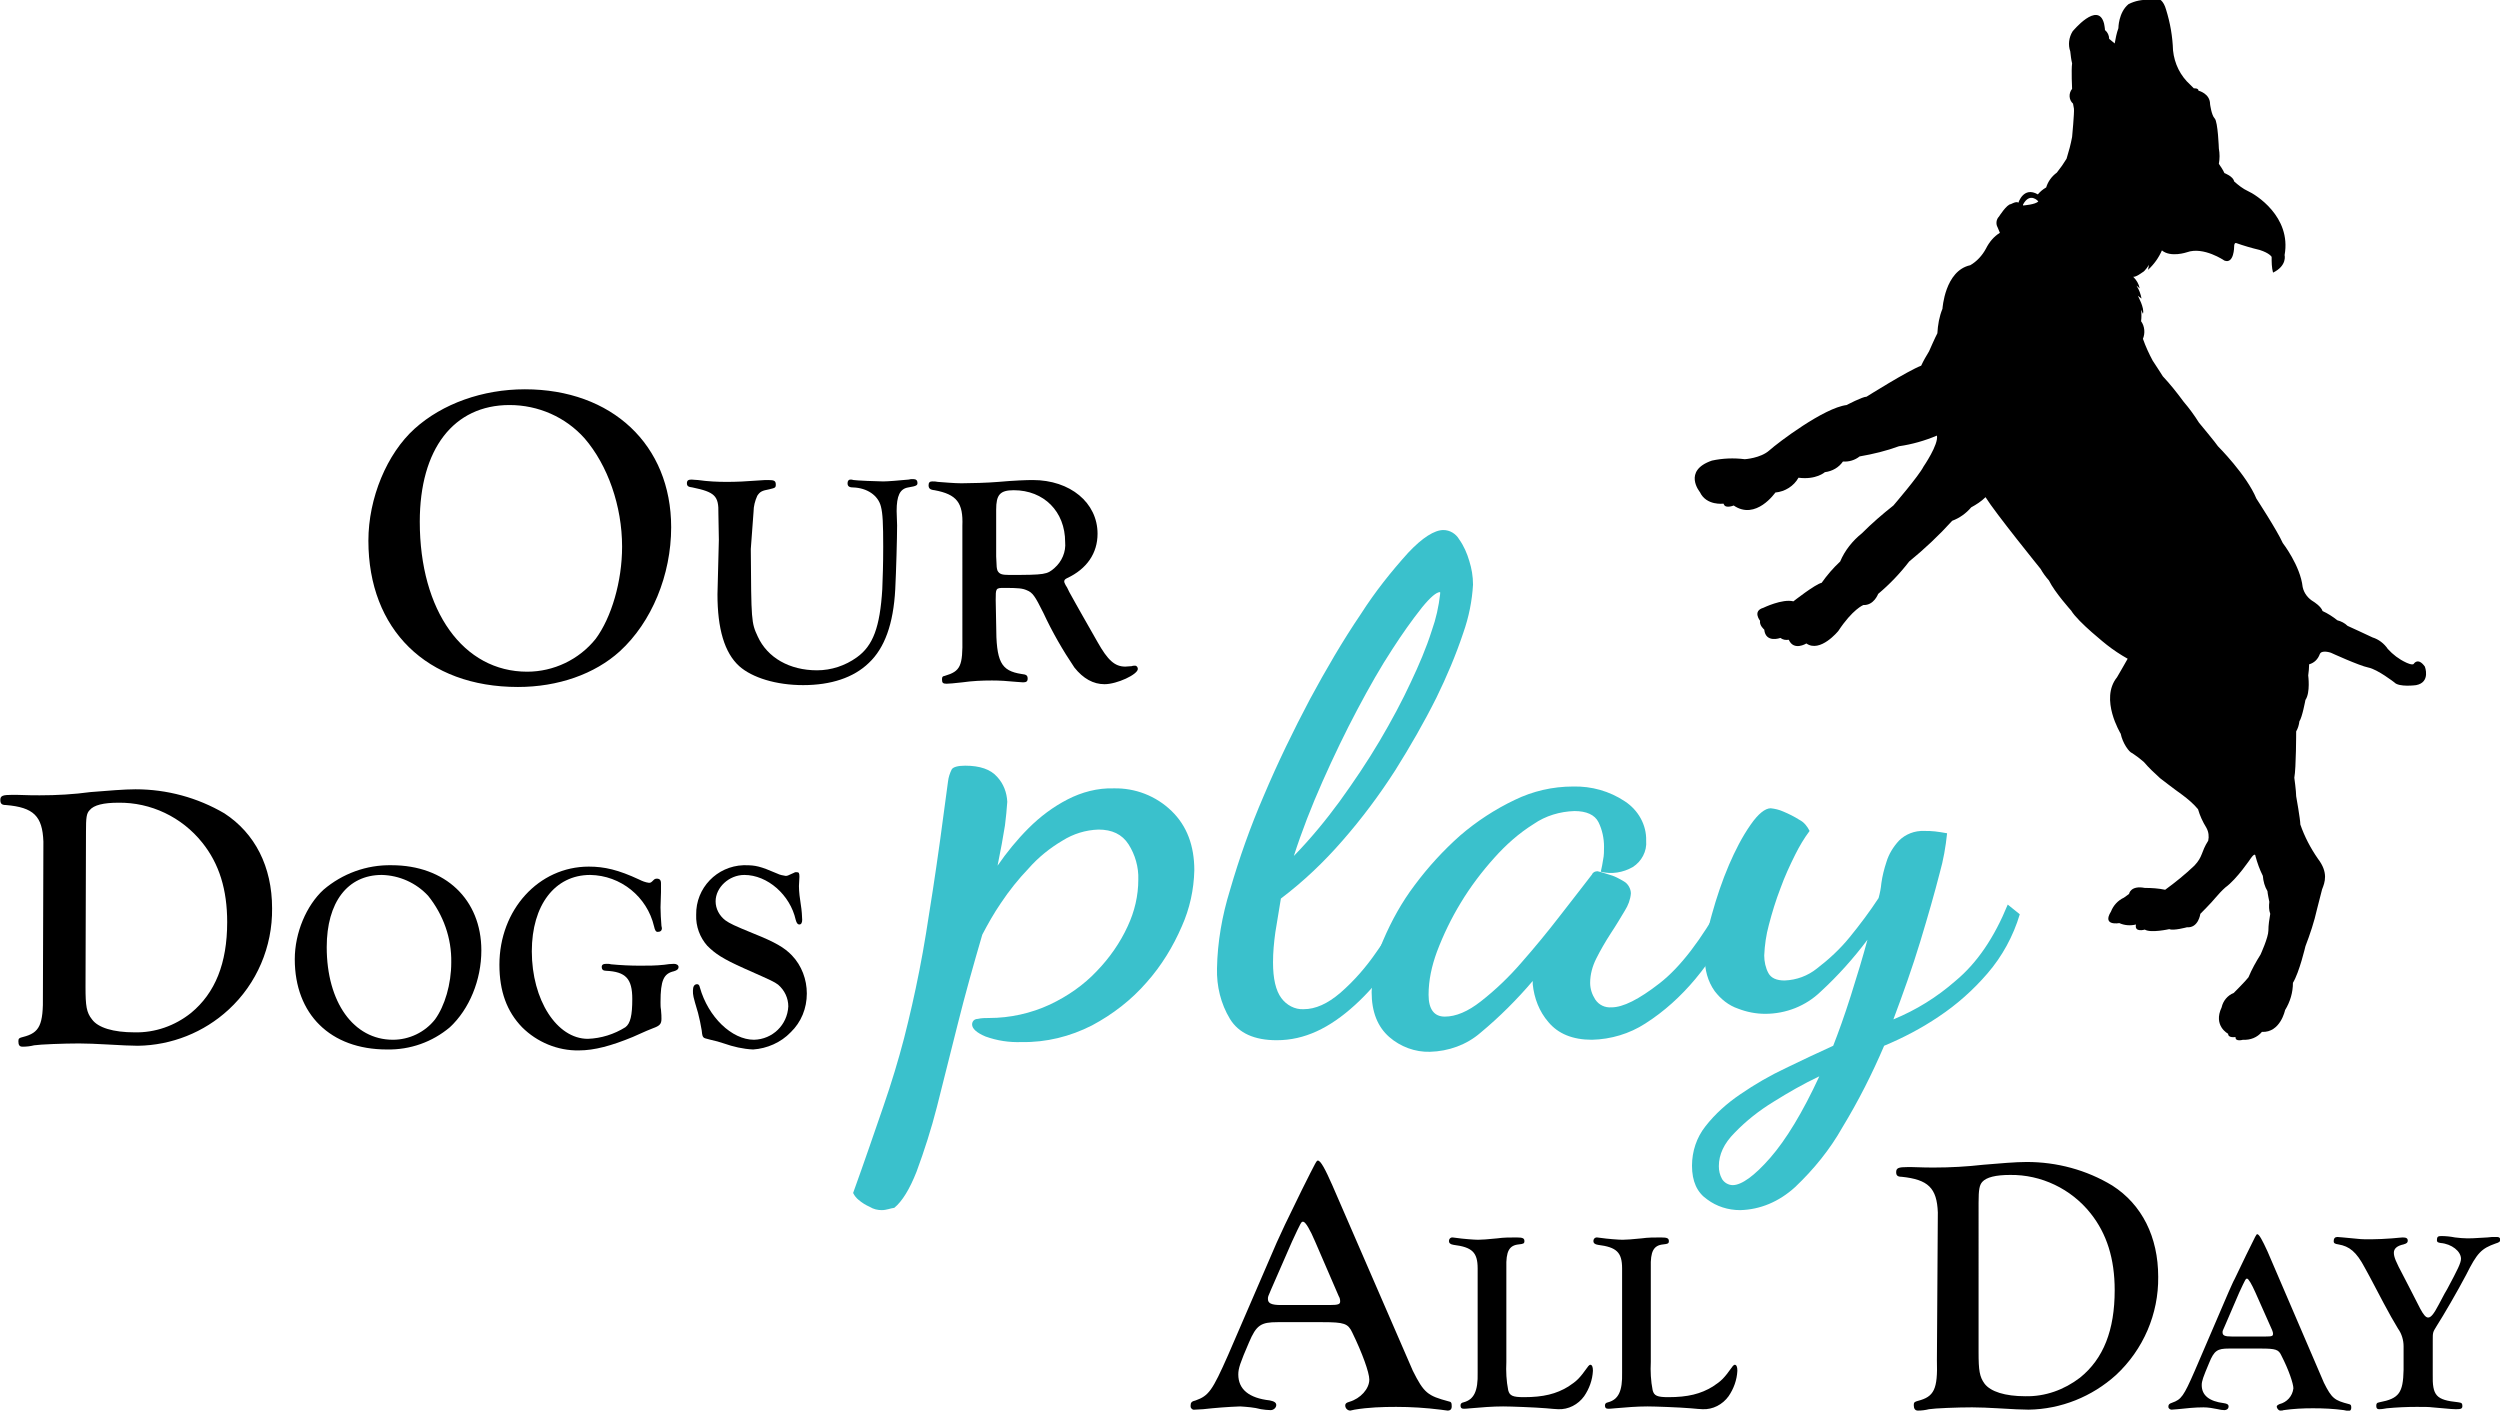 <?xml version="1.0" encoding="utf-8"?>
<!-- Generator: Adobe Illustrator 25.3.1, SVG Export Plug-In . SVG Version: 6.00 Build 0)  -->
<svg version="1.1" id="Layer_1" xmlns="http://www.w3.org/2000/svg" xmlns:xlink="http://www.w3.org/1999/xlink" x="0px" y="0px"
	 viewBox="0 0 540 304.7" style="enable-background:new 0 0 540 304.7;" xml:space="preserve">
<style type="text/css">
	.st0{fill:#3AC1CC;}
</style>
<g id="Group_2437" transform="translate(6043.072 -1427.413)">
	<path id="Path_39231" d="M-5519.3,1571.4c-1.5-2.1-2.4-0.6-2.4-0.6c-0.3,0.4-1.7-0.3-1.7-0.3c-1.5-0.7-2.8-1.7-3.9-2.9
		c-0.8-1.2-2-2.1-3.3-2.5c-0.8-0.4-5.4-2.5-5.4-2.5c-0.6-0.6-1.4-1-2.2-1.2c-1-0.8-2.1-1.5-3.2-2c-0.3-1-1.9-2-1.9-2
		c-1.2-0.7-2.1-1.8-2.4-3.2c-0.5-4.6-4.3-9.5-4.3-9.5c-1.2-2.7-5.7-9.6-5.7-9.6c-2.1-5.1-8.3-11.3-8.3-11.3
		c-0.2-0.4-4.1-5.1-4.1-5.1c-1-1.6-2.1-3.1-3.3-4.5c-1.4-1.9-2.9-3.8-4.5-5.5c0,0-1.2-1.9-2.2-3.4c-0.8-1.5-1.5-3-2.1-4.7
		c0.5-1.2,0.4-2.7-0.4-3.8c0.1-0.8,0.1-1.6,0-2.5l0.4,0.9c0.4-1.2-1.1-3.9-1.1-3.9l0.8,0.6c-0.2-1-0.5-1.9-1.1-2.8l0.7,0.6
		c-0.2-1-0.7-1.8-1.4-2.5c0.6,0.1,1.9-0.9,1.9-0.9c0.7-0.3,1.5-1.7,1.5-1.7l-0.2,1.1c1.3-1.2,2.3-2.6,3-4.2c1.9,1.6,5.4,0.4,5.4,0.4
		c3.6-1.3,8.1,1.8,8.1,1.8c2.1,0.8,2.1-3,2.1-3c0-0.9,0.4-0.8,0.4-0.8c1.7,0.6,3.4,1.1,5.1,1.5c2.2,0.7,2.6,1.5,2.6,1.5
		c0,1.1,0,2.3,0.3,3.4c3.1-1.5,2.5-3.8,2.5-3.8c1.5-8.3-6.3-13.1-7.9-13.8c-1.1-0.5-2.1-1.3-3-2.1c-0.2-1.1-2.1-1.8-2.1-1.8
		c-0.3-0.7-0.8-1.4-1.2-2c0.2-1.1,0.2-2.2,0-3.3c0,0-0.2-5.8-0.9-6.5s-1-3.1-1-3.1c0-2.3-2.5-2.9-2.5-2.9c0-0.6-1-0.5-1-0.5
		l-0.8-0.8c-2.1-1.9-3.4-4.5-3.7-7.4c-0.1-3-0.6-5.9-1.5-8.8c-1.1-3.9-3.7-2.1-3.7-2.1c-1.5-0.1-3,0.2-4.4,0.9
		c-2.2,1.8-2.2,5.2-2.2,5.2c-0.4,1.1-0.6,2.2-0.8,3.3l-1.2-1c0-0.7-0.3-1.4-0.9-1.9c0-0.4-0.2-1.4-0.2-1.4c-1.3-5-6.8,1.7-6.8,1.7
		c-0.8,1.3-1,2.9-0.5,4.3c0.1,0.9,0.2,1.8,0.4,2.6c-0.2,1.5,0,5.5,0,5.5c-0.8,1-0.7,2.4,0.2,3.2l0.2,1.1c0.1,0.8-0.4,6.1-0.4,6.1
		c-0.3,1.6-0.7,3.1-1.2,4.7c-0.6,1-1.3,2-2.1,3c-1.1,0.8-1.9,1.9-2.3,3.2c-0.7,0.4-1.3,0.9-1.8,1.5c-3.1-1.8-4.2,1.8-4.2,1.8
		c-0.4-0.4-1.6,0.3-1.6,0.3c-0.9,0-2.6,2.7-2.6,2.7c-0.6,0.6-0.7,1.6-0.3,2.3l0.5,1.2c-1.3,0.8-2.3,2-3,3.4c-0.8,1.5-2,2.8-3.4,3.6
		c-5.5,1.2-6,9.4-6,9.4c-0.7,1.7-1,3.5-1.1,5.3c-0.4,0.7-1.8,3.9-1.8,3.9c-0.6,1-1.2,2-1.7,3.1c-2.9,1.1-11.8,6.7-11.8,6.7
		c-0.9,0-4.3,1.8-4.3,1.8c-4.9,0.6-14.8,8.1-16.7,9.8s-5.3,1.9-5.3,1.9c-2.4-0.3-4.8-0.2-7.1,0.3c-6.4,2.2-2.6,6.8-2.6,6.8
		c1.4,3,5.1,2.5,5.1,2.5l0.1,0.2c0.4,0.9,2.1,0.2,2.1,0.2c4.8,3.3,9-2.8,9-2.8c2.1-0.2,4-1.4,5-3.2c3.8,0.5,5.7-1.2,5.7-1.2
		c1.6-0.2,3-1,3.9-2.3c1.3,0.1,2.6-0.3,3.6-1.1c2.9-0.5,5.8-1.2,8.5-2.2c2.8-0.4,5.6-1.2,8.2-2.3c0.4,1.9-2.9,6.7-2.9,6.7
		c-1,2-6.5,8.4-6.5,8.4c-2.4,1.9-4.6,3.8-6.8,6c-2,1.6-3.7,3.7-4.7,6.1c-1.5,1.4-2.8,2.9-4,4.6c-1.4,0.3-6.1,4-6.1,4
		c-2.4-0.6-6.5,1.4-6.5,1.4c-2.4,0.7-0.7,2.8-0.7,2.8c-0.2,1,0.9,1.9,0.9,1.9c0.3,3,3.5,1.8,3.5,1.8c0.5,0.4,1.1,0.5,1.8,0.4
		c1.1,2.5,3.8,0.8,3.8,0.8c3,2.1,6.9-2.7,6.9-2.7c3.1-4.7,5.4-5.6,5.4-5.6c2.3,0.1,3.2-2.4,3.2-2.4c2.5-2.1,4.7-4.4,6.7-7
		c3.3-2.7,6.4-5.6,9.3-8.8c1.6-0.6,3-1.6,4.1-2.9c1.1-0.6,2.2-1.3,3.1-2.2c2.1,3.4,11.9,15.5,11.9,15.5c0.5,0.9,1.1,1.7,1.8,2.5
		c1.2,2.5,4.8,6.5,4.8,6.5c1.5,2.5,7.7,7.4,7.7,7.4c1.4,1.1,2.9,2.1,4.5,3c-0.2,0.4-2.3,4-2.3,4c-3.8,4.7,0.8,12.2,0.8,12.2
		c0.4,2,1.8,4,2.5,4.2c0.9,0.6,1.7,1.2,2.5,1.9c1.1,1.3,2.3,2.4,3.5,3.5c0,0,3.1,2.4,4.8,3.6c1.2,0.9,2.4,1.9,3.4,3.1
		c0.4,1.4,1,2.7,1.8,4c0.5,0.9,0.6,1.9,0.4,2.8c-1.6,2.5-1.1,3.4-3,5.4c-2,1.9-4.1,3.6-6.3,5.2c-1.4-0.3-2.9-0.4-4.4-0.4
		c-3.1-0.6-3.4,1.3-3.4,1.3l-1.1,0.8c-1.3,0.6-2.3,1.7-2.8,3c-2,3.2,1.8,2.5,1.8,2.5c1.1,0.5,2.4,0.6,3.6,0.3
		c-0.4,1.8,1.9,1.1,1.9,1.1c1.3,0.8,5.3-0.1,5.3-0.1c0.9,0.4,3.8-0.4,3.8-0.4c2.5,0.2,2.9-2.9,2.9-2.9s2.5-2.5,3.2-3.4
		c0.7-0.8,1.4-1.6,2.2-2.3c2.5-1.8,5.5-6.3,5.5-6.3c1-1.4,1-0.5,1-0.5c0.4,1.5,0.9,2.9,1.6,4.3c0.1,1.2,0.4,2.3,1,3.3
		c0,0.4,0.4,2.3,0.4,2.3c-0.1,0.9-0.1,1.8,0.2,2.6c-0.2,1.2-0.4,2.4-0.4,3.6c0,1.5-1.7,5.2-1.7,5.2c-1,1.6-1.9,3.2-2.6,4.9
		c-0.5,0.7-3.2,3.4-3.2,3.4c-1.3,0.5-2.3,1.7-2.6,3.1c-1.9,4,1.4,5.7,1.4,5.7c0,1,1.6,0.7,1.6,0.7c-0.1,1.1,1.6,0.6,1.6,0.6
		c1.6,0.1,3.1-0.5,4.1-1.7c4,0.2,5-4.7,5-4.7c1.1-1.8,1.7-3.8,1.7-5.9c1.4-2.3,2.7-7.9,2.7-7.9c1-2.6,1.9-5.3,2.5-8
		c0.4-1.5,1.1-4.3,1.1-4.3c0.6-1.5,1.4-3.6-0.9-6.6c-1.6-2.3-2.9-4.8-3.8-7.4c0-1.1-0.9-6.1-0.9-6.1c0-1.1-0.4-4-0.4-4
		c0.4-2.1,0.4-10,0.4-10c0.4-0.7,0.6-1.4,0.7-2.2c0.6-0.8,1.3-4.6,1.3-4.6c1.1-1.6,0.6-5.3,0.6-5.3c0.1-0.8,0.2-1.6,0.2-2.4
		c1.1-0.3,1.9-1.1,2.3-2.2c0.4-1,2.4-0.3,2.4-0.3s6.1,2.8,8.1,3.2s5.6,3.2,5.6,3.2c1,1.1,4.7,0.6,4.7,0.6
		C-5518,1574.8-5519.3,1571.4-5519.3,1571.4z M-5606.1,1471.8l0-0.2c1.5-2.8,3.3-0.7,3.3-0.7
		C-5603.3,1471.6-5606.1,1471.8-5606.1,1471.8z"/>
	<path id="Path_39232" d="M-5898.1,1541.3c0,10.3-4.2,20.5-11.1,26.8c-5.4,4.9-13.3,7.7-22,7.7c-19.7,0-32.3-12.4-32.3-31.6
		c0-9.2,4-18.8,10-24.2s14.7-8.5,23.8-8.5C-5910.9,1511.5-5898.1,1523.5-5898.1,1541.3z M-5952.4,1540.1c0,19.3,9.4,32.4,23.2,32.4
		c5.7,0,11.2-2.6,14.8-7.1c3.4-4.6,5.7-12.4,5.7-19.9c0-8.8-3.1-17.6-8.1-23.4c-4.1-4.6-10-7.2-16.2-7.2
		C-5945.1,1514.9-5952.4,1524.4-5952.4,1540.1L-5952.4,1540.1z"/>
	<path id="Path_39233" d="M-5887.9,1538.3c0.1-3.8-0.8-4.6-5.6-5.6c-0.9-0.1-1.2-0.3-1.2-0.9s0.3-0.8,1-0.8c0.3,0,0.9,0.1,1.4,0.1
		c2.1,0.3,4.2,0.4,6.2,0.4c2,0,4.3-0.1,6.8-0.3c1.1-0.1,1.8-0.1,2.2-0.1c1.3,0,1.6,0.2,1.6,1c0,0.7-0.2,0.7-1.4,1
		c-1.6,0.3-2,0.5-2.6,1.4c-0.5,1.1-0.8,2.3-0.8,3.4c-0.2,2.9-0.4,5.5-0.6,8.1c0.1,15.5,0.1,15.9,1.5,18.9c2.1,4.6,6.9,7.3,12.8,7.3
		c3.1,0,6.1-1,8.6-2.8c3.5-2.5,5-6.5,5.5-14.7c0.1-2.7,0.2-5.2,0.2-9.2c0-4.9-0.1-7.2-0.5-8.7c-0.6-2.4-3-4-6-4.1
		c-0.9,0-1.2-0.3-1.2-0.9c0-0.5,0.2-0.7,0.5-0.8c0.3,0,0.5,0,0.8,0.1c0.5,0.1,5.1,0.3,6.4,0.3c1,0,3.4-0.2,5.5-0.4
		c0.3-0.1,0.6-0.1,1-0.1c0.6,0,0.9,0.3,0.9,0.8s-0.1,0.7-2,1c-1.8,0.3-2.5,1.8-2.5,5.1l0.1,3.1c0,2.7-0.2,9.8-0.4,13.8
		c-0.4,7.5-2.3,12.7-5.7,15.9c-3.3,3.2-8.2,4.8-14.2,4.8c-5.8,0-11-1.6-13.8-4.1c-3.2-2.9-4.7-8.1-4.7-15.5l0.3-11.8L-5887.9,1538.3
		z"/>
	<path id="Path_39234" d="M-5827.9,1562.3c0,8.1,1,10,5.5,10.7c1,0.1,1.3,0.3,1.3,1c0,0.6-0.3,0.8-1,0.8l-1.4-0.1
		c-2-0.2-3.7-0.3-5.3-0.3c-2.2,0-4.3,0.1-6.4,0.4c-1.8,0.2-2.9,0.3-3.4,0.3c-0.8,0-1-0.2-1-0.9c0-0.6,0.1-0.7,0.6-0.8
		c3.4-1,3.9-2.1,3.8-8.2V1541c0.2-5-1.2-6.8-6-7.7c-1-0.1-1.3-0.4-1.3-1.1c0-0.6,0.3-0.8,0.8-0.8c0.4,0,0.8,0,1.2,0.1
		c1.4,0.1,3.6,0.3,5.1,0.3c1.9,0,5.7-0.1,8-0.3c3.3-0.3,6.1-0.4,7.4-0.4c8.1,0,14,4.9,14,11.6c0,4.2-2.3,7.6-6.6,9.6
		c-0.4,0.2-0.6,0.4-0.6,0.7c0,0.3,0.2,0.5,0.3,0.8c0.1,0.1,0.5,0.8,0.8,1.5c0.9,1.6,2.1,3.8,2.8,5l3.3,5.8c2.2,3.9,3.7,5.3,6,5.3
		c0.5,0,0.9-0.1,1.4-0.1c0.2-0.1,0.5-0.1,0.7-0.1c0.4,0,0.6,0.4,0.6,0.7c0,1.2-4.5,3.3-7.2,3.3c-2.4,0-4.6-1.2-6.5-3.6
		c-2.5-3.7-4.8-7.7-6.7-11.8c-1.8-3.6-2.3-4.4-3.6-4.9c-0.9-0.4-1.8-0.5-4.9-0.5c-1.8,0-1.8,0.1-1.8,2.6L-5827.9,1562.3z
		 M-5827.9,1547.6c0.1,2.5,0.1,2.5,0.3,3.1c0.4,0.7,0.9,0.9,2.5,0.9c7.8,0,8.2-0.1,9.8-1.5c1.6-1.4,2.5-3.5,2.3-5.6
		c0-6.6-4.6-11.2-11.1-11.2c-3,0-3.8,1-3.8,4.2L-5827.9,1547.6z"/>
	<path id="Path_39235" d="M-6033.7,1609.2c-0.2-5.5-2.1-7.4-8.1-7.9c-0.9,0-1.2-0.3-1.2-1.1c0-0.9,0.5-1.1,2.6-1.1h0.8
		c2.5,0.1,4.3,0.1,5.1,0.1c3.7,0,7.3-0.2,11-0.7c3.8-0.3,7.3-0.6,9.7-0.6c6.8,0,13.4,1.8,19.2,5.2c6.6,4.3,10.3,11.5,10.3,20.5
		c0.1,8.3-3.3,16.3-9.4,21.9c-5.3,4.9-12.3,7.7-19.6,7.8c-1.1,0-3.7-0.1-7-0.3c-2-0.1-3.8-0.2-5.7-0.2c-3.3,0-8.4,0.2-9.7,0.4
		c-0.8,0.2-1.6,0.3-2.5,0.3c-0.7,0-0.9-0.4-0.9-1.2c0-0.6,0.2-0.7,1-0.9c3.6-0.9,4.4-2.6,4.3-9.1L-6033.7,1609.2z M-6024.6,1640.6
		c0,4.1,0.2,5.5,1.4,7c1.3,1.8,4.6,2.8,9.2,2.8c4.4,0.1,8.7-1.4,12.2-4.2c5.2-4.3,7.8-10.7,7.8-19.6c0-7-1.7-12.6-5.4-17.2
		c-4.4-5.5-11.1-8.7-18.1-8.6c-3.2,0-5.3,0.5-6.2,1.6c-0.7,0.7-0.8,1.6-0.8,4.7L-6024.6,1640.6z"/>
	<path id="Path_39236" d="M-5939.1,1632.7c0,6.4-2.6,12.7-6.8,16.6c-3.8,3.2-8.6,4.9-13.6,4.8c-12.2,0-19.9-7.6-19.9-19.5
		c0-5.7,2.5-11.6,6.2-15c4.1-3.5,9.3-5.4,14.7-5.3C-5946.9,1614.3-5939.1,1621.7-5939.1,1632.7z M-5972.5,1632
		c0,11.9,5.8,20,14.3,20c3.5,0,6.9-1.6,9.1-4.4c2.1-2.9,3.5-7.6,3.5-12.3c0.1-5.2-1.7-10.3-5-14.4c-2.6-2.8-6.2-4.4-10-4.5
		C-5968,1616.4-5972.5,1622.3-5972.5,1632L-5972.5,1632z"/>
	<path id="Path_39237" d="M-5900.4,1623.4c0,1.3,0.1,2.6,0.2,4c0,0.2,0.1,0.3,0.1,0.5c0,0.5-0.3,0.8-0.9,0.8c-0.4,0-0.6-0.3-0.8-1.2
		c-1.5-6.4-7.2-11-13.8-11.1c-7.6,0-12.6,6.5-12.6,16.5c0,10.5,5.4,18.9,12.1,18.9c2.9-0.1,5.7-1,8.1-2.5c1.1-0.8,1.5-2.6,1.5-6.1
		c0-4.4-1.4-5.9-5.7-6.1c-0.6,0-0.9-0.3-0.9-0.8c0-0.5,0.3-0.7,1-0.7c0.3,0,0.7,0,1,0.1c2.1,0.2,4.2,0.3,6.3,0.3
		c1.7,0,3.4,0,5.2-0.2c0.7-0.1,1.4-0.2,2.1-0.2c0.6,0,1,0.3,1,0.7s-0.3,0.7-1,0.9c-2.2,0.5-2.9,1.9-2.9,6.7c0,0.5,0,1.1,0.1,1.6
		c0.1,0.9,0.1,1.6,0.1,2c0,1.1-0.4,1.5-1.8,2c-0.3,0.1-2,0.8-4.4,1.9c-4.6,1.9-8.3,2.9-11.6,2.9c-4.6,0.1-9.1-1.8-12.3-5
		c-3.3-3.4-4.9-7.8-4.9-13.5c0-11.9,8.5-21.2,19.3-21.2c3.4,0,6.4,0.7,10.9,2.8c0.6,0.3,1.3,0.6,2.1,0.7c0.4,0,0.5-0.1,1-0.6
		c0.2-0.2,0.4-0.3,0.7-0.3c0.6,0,0.9,0.3,0.9,1v1.9L-5900.4,1623.4z"/>
	<path id="Path_39238" d="M-5870.5,1618.8c0,1.3,0.2,2.7,0.4,4c0.2,1.1,0.3,2.8,0.3,3.3c0,0.6-0.2,1-0.6,1s-0.6-0.3-0.8-1
		c-1.2-5.4-6.1-9.7-11.1-9.7c-3.3,0-6.2,2.7-6.2,5.7c0,1.6,0.8,3.1,2.1,4.1c1,0.7,1.8,1.1,6.2,2.9c4.5,1.8,6.6,3,8.2,4.7
		c2.1,2.2,3.2,5.2,3.2,8.2c0,3.2-1.2,6.2-3.5,8.4c-2.1,2.2-5.1,3.5-8.1,3.7c-2.2-0.1-4.3-0.6-6.3-1.3c-0.9-0.3-1.9-0.6-2.9-0.8
		c-1.1-0.3-1.3-0.3-1.5-0.5c-0.2-0.2-0.3-0.4-0.4-1.5c-0.2-1.3-0.5-2.6-0.8-3.8c-1.1-3.7-1.1-3.8-1.1-4.8c0-0.9,0.3-1.4,0.9-1.4
		c0.3,0,0.5,0.2,0.6,0.7c1.8,6.4,6.9,11.3,11.7,11.3c4-0.1,7.2-3.2,7.4-7.2c0-1.8-0.8-3.5-2.2-4.7c-1-0.7-1-0.7-7.3-3.5
		c-4.7-2.1-6.3-3.2-8-4.9c-1.6-1.8-2.5-4.2-2.4-6.7c-0.1-5.8,4.5-10.5,10.2-10.7c0.1,0,0.2,0,0.4,0c2.2,0,3.2,0.2,6.9,1.8
		c0.6,0.3,1.2,0.4,1.8,0.5c0.4,0,0.4,0,1.9-0.7c0.1-0.1,0.3-0.1,0.5-0.1c0.5,0,0.6,0.2,0.6,1L-5870.5,1618.8z"/>
	<path id="Path_39239" d="M-5737.9,1723.5c2.4,4.8,3.2,5.4,7.7,6.6c0.6,0.1,0.7,0.3,0.7,1.1c0,0.6-0.3,0.9-0.9,0.9
		c-0.2,0-0.6-0.1-1.5-0.2c-3.2-0.4-6.4-0.6-9.6-0.6c-3,0-6,0.1-9,0.6c-0.3,0.1-0.6,0.1-0.9,0.2c-0.6,0-1.1-0.5-1.1-1.1
		c0-0.4,0.2-0.6,0.9-0.8c2.4-0.7,4.3-2.8,4.3-4.8c0-1.5-1.5-5.7-3.7-10.2c-0.9-1.9-1.7-2.2-6.4-2.2h-9.7c-3.6,0-4.6,0.6-6.2,4.4
		c-1.9,4.4-2.3,5.6-2.3,6.9c0,3.2,2.3,5.1,6.8,5.6c1,0.2,1.4,0.5,1.4,1c0,0.6-0.6,1.1-1.2,1.1c0,0,0,0,0,0c-0.7,0-1.4-0.1-2.1-0.2
		c-1.5-0.4-3-0.5-4.5-0.6c-2.7,0.1-5.3,0.3-8,0.6l-1.8,0.1c-0.5,0.1-0.9-0.3-0.9-0.7c0-0.1,0-0.2,0-0.2c0-0.6,0.2-0.9,1.1-1.1
		c2.8-1,3.6-2.1,7-9.8l10.5-24.3c0.9-1.9,1.5-3.3,1.8-3.9l3.6-7.4c3.2-6.4,3.2-6.4,3.5-6.4c0.6,0,1.6,1.9,3.1,5.3L-5737.9,1723.5z
		 M-5759,1695.6c-1.1-2.6-2.1-4.3-2.6-4.3c-0.4,0-0.4,0-2.4,4.3l-4.5,10.3c-0.7,1.6-0.7,1.6-0.7,2.1c0,0.9,0.7,1.3,2.8,1.3h10.5
		c2,0,2.3-0.2,2.3-0.8c0-0.4-0.1-0.8-0.3-1.1L-5759,1695.6z"/>
	<path id="Path_39240" d="M-5717.7,1721.6c-0.1,2,0,4.1,0.4,6.1c0.3,1.2,1,1.5,3.4,1.5c4.2,0,7-0.7,9.6-2.3c1.8-1.2,2.3-1.6,4.3-4.4
		c0.2-0.2,0.3-0.3,0.4-0.3c0.4,0,0.6,0.4,0.6,1.3c-0.1,2-0.8,3.9-1.9,5.5c-1.3,1.8-3.4,2.9-5.6,2.8c-0.4,0-1.5-0.1-2.6-0.2
		c-2.4-0.2-7.7-0.4-9.3-0.4c-2.3,0-4.7,0.2-7,0.4c-0.9,0.1-1.3,0.1-1.5,0.1c-0.5,0-0.7-0.2-0.7-0.7c0-0.4,0.2-0.6,0.7-0.7
		c2.2-0.6,3.1-2.4,3-6.4v-22.5c0-3.5-1.2-4.6-5.2-5.1c-0.7-0.1-1-0.4-1-0.8c0-0.4,0.2-0.7,0.6-0.8c0.1,0,0.1,0,0.2,0l0.8,0.1
		c1.3,0.2,3.9,0.4,4.7,0.4c0.9,0,2-0.1,4.1-0.3c1.4-0.2,2.8-0.2,4.2-0.2c1.4,0,1.7,0.2,1.7,0.8c0,0.5-0.2,0.6-1.2,0.7
		c-2.1,0.2-2.8,1.5-2.7,5L-5717.7,1721.6z"/>
	<path id="Path_39241" d="M-5686.5,1721.6c-0.1,2,0,4.1,0.4,6.1c0.3,1.2,1,1.5,3.4,1.5c4.2,0,7-0.7,9.6-2.3c1.8-1.2,2.3-1.6,4.3-4.4
		c0.2-0.2,0.3-0.3,0.4-0.3c0.4,0,0.6,0.4,0.6,1.3c-0.1,2-0.8,3.9-1.9,5.5c-1.3,1.8-3.4,2.9-5.6,2.8c-0.4,0-1.5-0.1-2.6-0.2
		c-2.4-0.2-7.7-0.4-9.3-0.4c-2.3,0-4.7,0.2-7,0.4c-0.9,0.1-1.3,0.1-1.5,0.1c-0.5,0-0.7-0.2-0.7-0.7c0-0.4,0.2-0.6,0.7-0.7
		c2.2-0.6,3.1-2.4,3-6.4v-22.5c0-3.5-1.2-4.6-5.2-5.1c-0.7-0.1-1-0.4-1-0.8c0-0.4,0.2-0.7,0.6-0.8c0.1,0,0.1,0,0.2,0l0.8,0.1
		c1.3,0.2,3.9,0.4,4.7,0.4c0.9,0,2-0.1,4.1-0.3c1.4-0.2,2.8-0.2,4.2-0.2c1.4,0,1.7,0.2,1.7,0.8c0,0.5-0.2,0.6-1.2,0.7
		c-2.1,0.2-2.8,1.5-2.7,5L-5686.5,1721.6z"/>
	<path id="Path_39242" d="M-5624.5,1689.3c-0.2-5.3-2.1-7.1-7.8-7.7c-0.9,0-1.2-0.3-1.2-1c0-0.9,0.5-1.1,2.5-1.1h0.8
		c2.4,0.1,4.2,0.1,4.9,0.1c3.5,0,7.1-0.2,10.6-0.6c3.6-0.3,7-0.6,9.4-0.6c6.5,0,12.9,1.7,18.5,5.1c6.4,4.1,9.9,11.1,9.9,19.7
		c0.1,8-3.2,15.7-9.1,21.2c-5.2,4.7-11.9,7.4-18.9,7.5c-1.1,0-3.6-0.1-6.7-0.3c-1.9-0.1-3.7-0.2-5.5-0.2c-3.2,0-8.1,0.2-9.3,0.4
		c-0.8,0.2-1.6,0.3-2.4,0.3c-0.6,0-0.9-0.4-0.9-1.2c0-0.6,0.2-0.7,0.9-0.9c3.5-0.9,4.3-2.5,4.1-8.8L-5624.5,1689.3z M-5615.7,1719.5
		c0,3.9,0.2,5.3,1.3,6.8c1.3,1.7,4.4,2.7,8.8,2.7c4.3,0.1,8.4-1.4,11.8-4c5.1-4.1,7.5-10.3,7.5-18.9c0-6.8-1.7-12.2-5.2-16.6
		c-4.2-5.3-10.7-8.4-17.4-8.3c-3.1,0-5.1,0.5-6,1.5c-0.6,0.7-0.8,1.6-0.8,4.5L-5615.7,1719.5z"/>
	<path id="Path_39243" d="M-5541.1,1726.1c1.7,3.4,2.3,3.8,5.4,4.6c0.4,0.1,0.5,0.2,0.5,0.8c0,0.4-0.2,0.7-0.6,0.7
		c-0.1,0-0.4-0.1-1-0.2c-2.2-0.3-4.4-0.4-6.7-0.4c-2.1,0-4.2,0.1-6.3,0.4c-0.2,0.1-0.4,0.1-0.7,0.1c-0.4,0-0.7-0.4-0.8-0.8
		c0-0.3,0.2-0.4,0.6-0.6c1.6-0.4,2.8-1.7,3-3.4c0-1-1-4-2.6-7.1c-0.6-1.3-1.2-1.5-4.5-1.5h-6.8c-2.5,0-3.2,0.4-4.3,3.1
		c-1.3,3.1-1.6,3.9-1.6,4.8c0,2.2,1.6,3.5,4.8,3.9c0.7,0.1,1,0.3,1,0.7c0,0.5-0.4,0.8-0.9,0.8c0,0,0,0,0,0c-0.5,0-1-0.1-1.4-0.2
		c-1-0.2-2.1-0.4-3.1-0.4c-1.9,0-3.7,0.2-5.6,0.4l-1.3,0.1c-0.3,0-0.6-0.2-0.7-0.5c0-0.1,0-0.1,0-0.2c0-0.4,0.2-0.6,0.8-0.8
		c2-0.7,2.5-1.4,4.9-6.9l7.3-17c0.6-1.3,1-2.3,1.3-2.8l2.5-5.2c2.2-4.5,2.2-4.5,2.4-4.5c0.4,0,1.1,1.3,2.2,3.7L-5541.1,1726.1z
		 M-5555.9,1706.6c-0.8-1.8-1.5-3-1.8-3c-0.3,0-0.3,0-1.7,3l-3.1,7.2c-0.5,1.1-0.5,1.1-0.5,1.4c0,0.7,0.5,0.9,2,0.9h7.3
		c1.4,0,1.6-0.1,1.6-0.6c0-0.3-0.1-0.5-0.2-0.8L-5555.9,1706.6z"/>
	<path id="Path_39244" d="M-5517.6,1724.2c-0.1,4.7,0.7,5.6,5.5,6.1c0.7,0.1,0.9,0.2,0.9,0.8s-0.3,0.7-1.4,0.7c-0.6,0-0.6,0-5.1-0.4
		c-0.7-0.1-1.8-0.1-3.4-0.1c-2.1,0-4.3,0.1-6.4,0.3c-0.6,0.1-1.1,0.2-1.7,0.2c-0.4,0-0.6-0.2-0.6-0.7s0.1-0.7,0.7-0.8
		c4.2-0.8,5.1-2,5.2-7v-5.1c0-1.3-0.4-2.7-1.2-3.8c-0.9-1.5-2-3.4-3.1-5.5c-1.4-2.6-2.7-5.2-4.1-7.7c-1.8-3.4-3.3-4.6-5.7-5
		c-0.8-0.1-1-0.3-1-0.7c0-0.6,0.3-0.9,0.8-0.9c0.3,0,1.1,0.1,4.4,0.4c0.8,0.1,1.8,0.1,2.9,0.1c1.5,0,3-0.1,4.5-0.2
		c1.4-0.1,1.9-0.2,2.3-0.2c0.8,0,1.1,0.2,1.1,0.7c0,0.4-0.2,0.6-0.9,0.8c-1.4,0.3-2.1,0.9-2.1,1.8c0,0.9,0.4,1.9,2,4.9
		c0.5,1,2.4,4.6,3.7,7.2c0.7,1.3,1.2,1.9,1.7,1.9c0.6,0,1.2-0.7,2.3-2.8c1.1-2.1,1.7-3.2,1.8-3.3c2.3-4.3,3-5.7,3-6.6
		c0-1.6-2-3.2-4.4-3.4c-0.6-0.1-0.8-0.2-0.8-0.6c0-0.7,0.2-0.9,0.9-0.9c1,0,2,0.1,3,0.3c0.9,0.1,1.8,0.2,2.7,0.2
		c0.9,0,0.9,0,4.3-0.2c0.6-0.1,1.2-0.1,1.8-0.1h0.3c0.4,0,0.7,0.2,0.7,0.6c0,0.4-0.3,0.6-1,0.8c-3.1,1.1-4,2-6.4,6.8
		c-1.9,3.6-4.8,8.6-6.4,11.1c-0.8,1.3-0.8,1.3-0.8,3.1L-5517.6,1724.2z"/>
	<path id="Path_39245" class="st0" d="M-5852.6,1688.8c-0.9,0-1.8-0.2-2.6-0.7c-0.9-0.4-1.7-0.9-2.4-1.5c-0.5-0.4-0.9-0.9-1.2-1.5
		c2.6-7.2,4.7-13.4,6.5-18.6s3.3-10.2,4.5-14.8c1.2-4.7,2.3-9.5,3.3-14.6c1-5,1.9-10.8,2.9-17.3c1-6.5,2.1-14.4,3.3-23.6
		c0.1-0.9,0.4-1.8,0.8-2.6c0.3-0.5,1.3-0.8,2.9-0.8c3.2,0,5.5,0.8,6.9,2.4c1.4,1.5,2.1,3.4,2.2,5.4c-0.1,1.7-0.3,3.4-0.5,5.1
		c-0.4,2.5-0.9,5.3-1.6,8.7c2-2.9,4.2-5.6,6.7-8.1c2.5-2.5,5.3-4.6,8.4-6.2c3.1-1.6,6.5-2.5,10-2.4c4.6-0.1,9.1,1.6,12.5,4.9
		c3.3,3.2,4.9,7.5,4.9,12.8c-0.1,4.2-1,8.3-2.7,12.1c-1.9,4.4-4.4,8.5-7.6,12.1c-3.3,3.8-7.3,6.9-11.8,9.3
		c-4.7,2.4-9.9,3.7-15.2,3.6c-2.7,0.1-5.3-0.3-7.8-1.2c-1.9-0.8-2.9-1.7-2.9-2.6c0-0.7,0.5-1.2,1.2-1.2c0.8-0.2,1.7-0.2,2.5-0.2
		c4.5,0,9-1,13.1-2.9c3.8-1.8,7.3-4.2,10.2-7.3c2.7-2.8,5-6.1,6.6-9.6c1.5-3.2,2.3-6.6,2.3-10.1c0.1-2.7-0.7-5.4-2.1-7.6
		c-1.4-2.2-3.6-3.2-6.5-3.2c-2.8,0.1-5.4,0.9-7.8,2.4c-2.7,1.6-5.2,3.6-7.3,6c-2.2,2.3-4.2,4.8-6,7.5c-1.5,2.2-2.8,4.5-4,6.8
		c-1.9,6.5-3.7,12.9-5.3,19.3c-1.6,6.4-3.1,12.4-4.5,17.9c-1.2,4.7-2.7,9.4-4.4,14c-1.5,3.8-3.1,6.4-4.8,7.8
		C-5850.7,1688.4-5851.6,1688.8-5852.6,1688.8z"/>
	<path id="Path_39246" class="st0" d="M-5767.3,1652.1c-4.8,0-8.2-1.5-10.1-4.6c-2-3.3-2.9-7.1-2.8-10.9c0.1-5.7,1.1-11.4,2.8-16.9
		c2-6.9,4.4-13.7,7.3-20.4c3-7.1,6.4-14.1,10-20.9c3.4-6.3,7-12.5,11-18.4c3-4.7,6.5-9.1,10.2-13.2c3.1-3.3,5.7-4.9,7.6-4.9
		c1.4,0,2.7,0.8,3.4,2c1,1.4,1.7,3,2.2,4.7c0.5,1.6,0.8,3.3,0.8,5.1c-0.2,3.5-0.9,7-2.1,10.4c-1.6,4.8-3.6,9.5-5.8,14
		c-2.7,5.4-5.7,10.6-8.9,15.7c-3.4,5.3-7.2,10.4-11.4,15.2c-4,4.6-8.4,8.8-13.3,12.5c-0.4,2.5-0.8,4.9-1.2,7.3
		c-0.3,2.2-0.5,4.3-0.5,6.5c0,3.5,0.6,6.1,1.8,7.7c1.1,1.5,2.9,2.5,4.8,2.4c2.6,0,5.2-1.2,7.9-3.5c3-2.6,5.6-5.6,7.8-8.8
		c2.5-3.5,4.7-7.2,6.5-11.1l3.7,1.9c-4.4,8.7-9.3,15.6-14.8,20.6S-5761.3,1652.1-5767.3,1652.1z M-5763.6,1612.3
		c3.6-3.7,6.9-7.7,9.9-11.8c3.1-4.3,6-8.6,8.6-13c2.6-4.4,4.9-8.7,6.8-12.8c1.7-3.6,3.3-7.3,4.5-11.1c0.9-2.5,1.5-5.2,1.8-7.9v-0.4
		c-0.8,0-2.1,1.1-3.9,3.3c-2.3,2.9-4.4,5.9-6.4,9c-2.5,3.8-5,8.2-7.6,13.1s-5.1,10.1-7.5,15.5
		C-5759.8,1601.6-5761.9,1607-5763.6,1612.3L-5763.6,1612.3z"/>
	<path id="Path_39247" class="st0" d="M-5734.2,1654.6c-3.2,0.1-6.4-1.1-8.8-3.2c-2.5-2.2-3.8-5.4-3.8-9.7c0.1-3.8,0.9-7.6,2.5-11.2
		c1.8-4.2,4-8.2,6.8-11.9c2.9-3.9,6.2-7.5,9.8-10.7c3.6-3.1,7.6-5.7,11.8-7.7c3.9-1.9,8.2-2.9,12.6-2.9c4-0.1,7.9,1,11.2,3.2
		c2.9,1.9,4.7,5.1,4.6,8.5c0.2,2.3-1,4.5-2.9,5.7c-2.1,1.2-4.6,1.6-6.9,1c0.2-0.9,0.4-1.8,0.5-2.6c0.2-0.9,0.2-1.9,0.2-2.8
		c0-1.8-0.4-3.7-1.2-5.3c-0.8-1.6-2.6-2.4-5.2-2.4c-3.1,0.1-6.2,1-8.8,2.8c-3.2,2-6,4.5-8.5,7.3c-2.7,3-5.2,6.3-7.3,9.8
		c-2,3.3-3.7,6.8-5.1,10.5c-1.1,3-1.8,6.1-1.8,9.3c0,3.1,1.2,4.7,3.5,4.7c2.4,0,5-1.1,7.8-3.3c3.2-2.5,6.1-5.3,8.7-8.3
		c2.9-3.3,5.7-6.7,8.4-10.2s5-6.4,6.9-8.9c0.2-0.5,0.7-0.7,1.2-0.7c0.4,0.1,1.2,0.3,2.4,0.7c1.2,0.3,2.3,0.9,3.3,1.5
		c0.9,0.5,1.5,1.6,1.5,2.6c-0.1,1.3-0.6,2.6-1.3,3.7c-0.9,1.5-1.9,3.2-3.1,5c-1.1,1.7-2.2,3.6-3.1,5.4c-0.8,1.6-1.3,3.4-1.3,5.2
		c0,1.3,0.4,2.5,1.1,3.6c0.8,1.2,2.1,1.8,3.5,1.7c2.5,0,5.9-1.7,10.4-5.2c4.5-3.5,9-9.4,13.6-17.7l2.9,2.8c-2.3,5.1-5.3,9.8-8.8,14
		c-3.1,3.7-6.7,7-10.8,9.6c-3.4,2.2-7.4,3.4-11.5,3.5c-4.2,0-7.3-1.3-9.4-3.8c-2-2.3-3.1-5.2-3.4-8.2v-0.7c-3.4,4-7.2,7.8-11.3,11.2
		C-5726.3,1653.1-5730.2,1654.5-5734.2,1654.6z"/>
	<path id="Path_39248" class="st0" d="M-5667.2,1688.8c-2.6,0-5.1-0.8-7.1-2.3c-2.2-1.5-3.3-3.9-3.3-7.3c0-3.1,1-6.1,2.9-8.5
		c2.1-2.7,4.7-5,7.5-6.9c3.2-2.2,6.5-4.1,9.9-5.7c3.5-1.7,6.9-3.3,10.2-4.8c1.1-2.8,2.4-6.4,3.8-10.8c1.4-4.4,2.6-8.4,3.6-12.1
		c-3,4-6.4,7.8-10.1,11.2c-3.2,3.1-7.5,4.8-12,4.8c-2,0-4-0.4-5.8-1.1c-2.1-0.7-3.8-2.1-5.1-3.8c-1.5-2.1-2.2-4.7-2.1-7.3
		c0.1-3.1,0.6-6.2,1.5-9.3c1-3.6,2.2-7.2,3.7-10.7c1.3-3,2.8-6,4.7-8.7c1.6-2.3,3.1-3.5,4.3-3.5c0.9,0.1,1.8,0.3,2.7,0.7
		c1.2,0.5,2.4,1.1,3.5,1.8c1,0.5,1.7,1.4,2.2,2.4c-1.2,1.6-2.2,3.3-3.1,5.1c-1.2,2.4-2.3,4.8-3.2,7.3c-1,2.6-1.8,5.2-2.5,7.9
		c-0.6,2.2-0.9,4.4-1,6.6c0,1.3,0.3,2.7,0.9,3.8c0.6,1.1,1.8,1.6,3.5,1.6c2.6-0.1,5-1,7-2.6c2.6-2,5-4.2,7.1-6.8
		c2.2-2.7,4.3-5.5,6.2-8.4c0.3-1.1,0.5-2.1,0.6-3.2c0.2-1.5,0.6-3.1,1.1-4.6c0.5-1.7,1.5-3.3,2.7-4.6c1.4-1.4,3.4-2.2,5.5-2.1
		c0.8,0,1.5,0,2.3,0.1c0.7,0.1,1.6,0.2,2.6,0.4c-0.3,2.9-0.8,5.8-1.6,8.6c-1.1,4.3-2.5,9.2-4.2,14.8s-3.7,11.2-5.8,16.8
		c4.9-2,9.4-4.8,13.4-8.3c4.7-3.9,8.4-9.4,11.3-16.5l2.6,2.1c-1.4,4.7-3.8,9.1-7,12.8c-3.1,3.6-6.6,6.7-10.5,9.3
		c-3.7,2.5-7.7,4.6-11.8,6.3c-2.6,6.1-5.6,12-9,17.6c-2.7,4.8-6.2,9.1-10.2,12.9C-5658.8,1687-5662.9,1688.7-5667.2,1688.8z
		 M-5668.8,1683.4c1.9,0,4.7-2,8.1-5.9s7-9.8,10.6-17.6c-3.4,1.6-6.7,3.5-9.9,5.5c-3.1,1.9-5.9,4.1-8.4,6.7
		c-2.3,2.3-3.4,4.7-3.4,7.2c0,1,0.2,1.9,0.7,2.8C-5670.6,1682.9-5669.7,1683.4-5668.8,1683.4z"/>
</g>
</svg>
